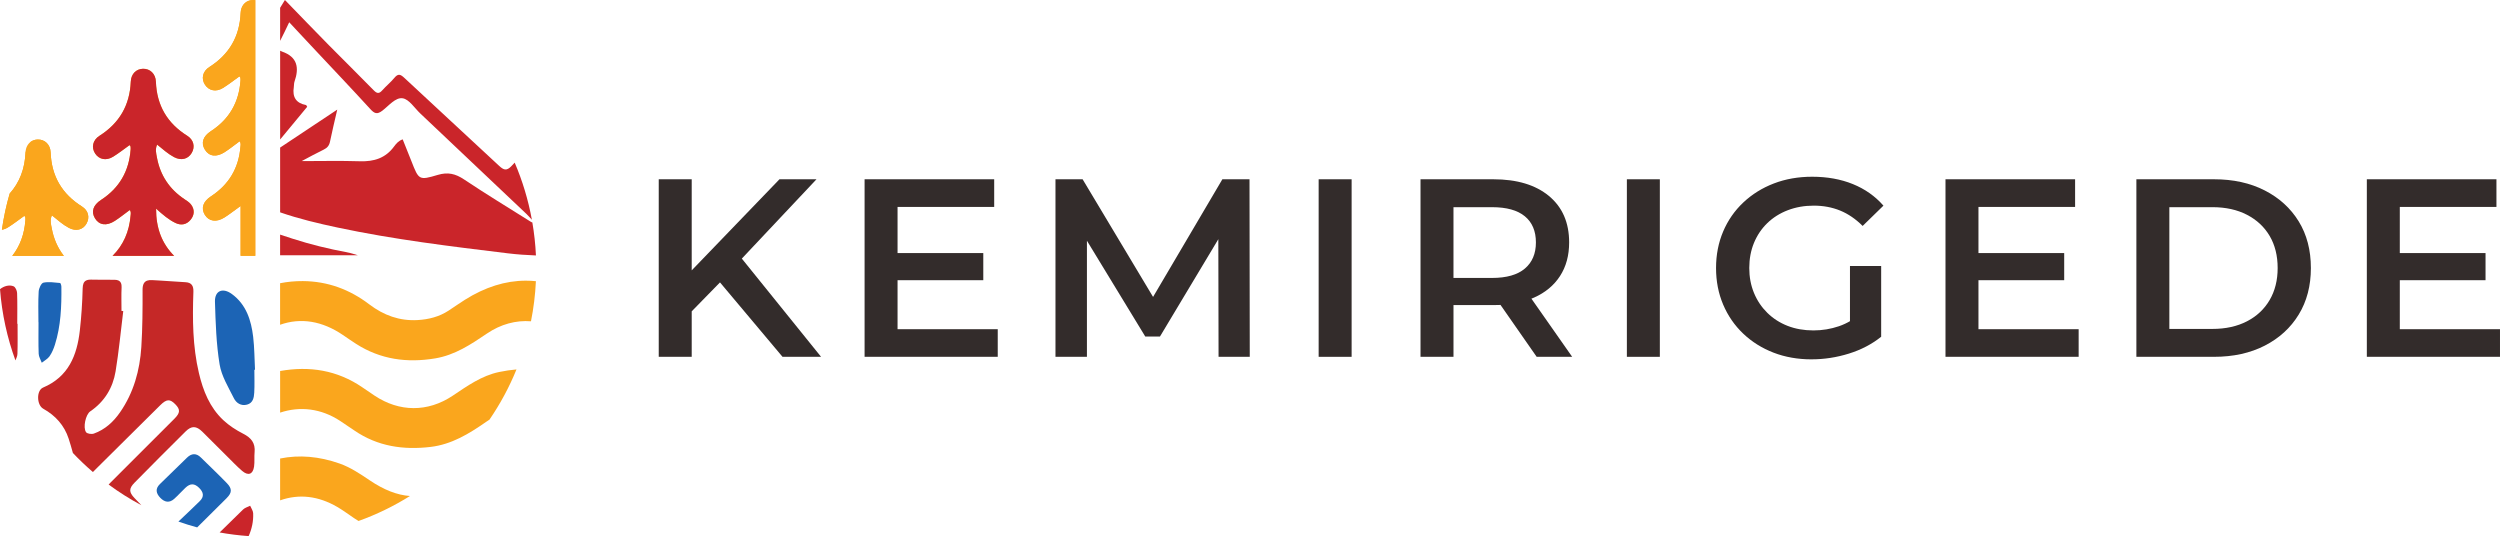 <?xml version="1.0" encoding="UTF-8"?>
<!DOCTYPE svg PUBLIC "-//W3C//DTD SVG 1.1//EN" "http://www.w3.org/Graphics/SVG/1.1/DTD/svg11.dtd">
<!-- Creator: CorelDRAW -->
<svg xmlns="http://www.w3.org/2000/svg" xml:space="preserve" width="127.389mm" height="27.317mm" version="1.1" style="shape-rendering:geometricPrecision; text-rendering:geometricPrecision; image-rendering:optimizeQuality; fill-rule:evenodd; clip-rule:evenodd"
viewBox="0 0 4304.94 923.15"
 xmlns:xlink="http://www.w3.org/1999/xlink"
 xmlns:xodm="http://www.corel.com/coreldraw/odm/2003">
 <defs>
  <style type="text/css">
   <![CDATA[
    .fil4 {fill:#332C2B;fill-rule:nonzero}
    .fil1 {fill:#1C64B5;fill-rule:nonzero}
    .fil2 {fill:#C52827;fill-rule:nonzero}
    .fil0 {fill:#CA252A;fill-rule:nonzero}
    .fil3 {fill:#FAA61D;fill-rule:nonzero}
   ]]>
  </style>
 </defs>
 <g id="Layer_x0020_1">
  <g id="_2788134018256">
   <g>
    <path class="fil0" d="M526.86 180.86c-16.8,-3.16 -23.77,-13.46 -20.94,-30.89 0.51,-3.12 0.14,-6.49 1.17,-9.4 8.31,-23.75 5.29,-42.5 -21.45,-51.76 -1.27,-0.45 -2.37,-0.93 -3.26,-1.51l0 152.89c15.58,-18.81 31.13,-37.59 46.58,-56.29 -0.93,-1.44 -1.37,-2.89 -2.06,-2.99l-0.04 -0.03zm359.35 99.23c-1.51,1.58 -3.19,3.4 -5.05,5.39 -9.13,9.85 -14.18,7.1 -22.21,-0.38 -54.03,-50.42 -108.5,-100.33 -162.46,-150.79 -6.76,-6.32 -10.81,-8.21 -17.37,-0.27 -6.35,7.72 -14.31,14.04 -20.94,21.55 -5.46,6.18 -9.1,5.6 -14.76,-0.21 -25.44,-26.09 -51.49,-51.56 -77.03,-77.47 -24.96,-25.3 -49.57,-50.94 -75.31,-77.44 -0.17,-0.17 -0.31,-0.34 -0.48,-0.48 -0.1,0.14 -0.17,0.31 -0.27,0.45 -2.68,4.36 -5.36,8.68 -8,12.98l0 56.95c5.29,-9.85 9.88,-20.25 15.65,-32.03 14.45,15.44 27.91,29.9 41.4,44.31 32.85,35.01 65.94,69.82 98.34,105.24 7,7.65 11.56,9.58 20.53,2.78 11.12,-8.45 22.72,-23.27 35.01,-21.45 11.23,1.68 20.5,16.82 30.45,26.19 60.96,57.6 121.86,115.3 182.75,172.97 3.29,3.13 6.28,6.66 9.4,10.02 -6.25,-34.22 -16.23,-67.17 -29.59,-98.31l-0.07 -0zm30.41 102.94c-0.96,-0.07 -1.96,-0.75 -2.92,-1.34 -38.31,-24.13 -77.03,-47.57 -114.64,-72.73 -14.73,-9.85 -27.84,-12.98 -45.24,-7.79 -32.44,9.68 -32.71,8.61 -45.14,-23.03 -4.97,-12.7 -10.12,-25.3 -15.27,-38.17 -7.04,2.37 -11.29,7.45 -14.73,12.15 -14.79,20.25 -34.67,26.33 -58.87,25.57 -33.88,-1.06 -67.79,-0.28 -100.34,-0.28 11.26,-5.94 24.37,-13.21 37.86,-19.74 6.28,-3.02 9.58,-7.07 10.95,-13.94 3.53,-17.3 7.76,-34.5 12.46,-54.99 -34.39,22.86 -66.52,44.21 -98.38,65.39l0 111.52c32.4,11.22 65.77,19.15 99.3,26.26 96.56,20.53 194.45,32.34 292.32,44.25 16.3,1.99 32.61,3.13 48.88,3.74 -0.89,-19.29 -2.99,-38.27 -6.18,-56.87l-0.06 0z"/>
    <path class="fil0" d="M597.47 434.42c-31.65,-5.8 -62.82,-13.49 -93.4,-23.31 -7.28,-2.34 -14.55,-4.7 -21.76,-7.14l0 35.56 133.84 -0c-5.39,-1.51 -11.91,-3.88 -18.67,-5.08l0 -0.03z"/>
   </g>
   <g>
    <path class="fil1" d="M390.42 857.62c-16.92,16.92 -33.88,33.78 -50.91,50.56 -10.92,-2.95 -21.69,-6.32 -32.3,-10.06 12.36,-11.36 24.2,-23.21 36.39,-34.81 8.55,-8.14 6.87,-15.79 -0.82,-23.31 -8.07,-7.86 -15.1,-8 -23.58,0.03 -6.56,6.21 -12.56,13.04 -19.29,19.05 -8.31,7.38 -16.37,5.9 -23.86,-1.82 -7.45,-7.69 -8.99,-15.58 -0.79,-23.61 15.55,-15.27 31.13,-30.52 46.85,-45.66 7.73,-7.45 15.83,-8.07 23.82,-0.14 14.93,14.72 30.2,29.11 44.76,44.17 9.16,9.48 8.96,16.34 -0.28,25.57l0 0z"/>
    <path class="fil2" d="M438.37 778.74c-0.75,8.17 0.27,16.51 -0.86,24.61 -1.89,13.49 -10.06,16.55 -20.56,7.55 -9.03,-7.76 -17.23,-16.48 -25.71,-24.85 -14.31,-14.18 -28.45,-28.56 -42.84,-42.67 -10.44,-10.23 -18.61,-10.5 -28.77,-0.45 -29.49,29.24 -58.87,58.63 -87.98,88.25 -9.85,10.02 -9.78,16.3 -0.07,26.46 3.95,4.15 7.93,8.27 11.91,12.39 -19.71,-10.54 -38.58,-22.45 -56.43,-35.63 0.93,-1.03 1.99,-2.16 3.19,-3.36 36.63,-36.7 73.39,-73.22 110.01,-109.91 10.23,-10.26 10.44,-15.96 1.54,-25.02 -9.2,-9.37 -14.86,-9.2 -25.98,1.78 -36.01,35.56 -71.84,71.26 -107.78,106.86 -2.71,2.68 -5.36,5.39 -8.07,8.1 -12.05,-10.33 -23.55,-21.28 -34.46,-32.78 -2.27,-8.34 -4.67,-16.62 -7.35,-24.82 -7.45,-22.76 -22.62,-39.65 -43.66,-51.39 -11.47,-6.35 -12.08,-31.51 -0.31,-36.49 43.66,-18.5 58.42,-55.3 63.26,-98.17 2.71,-24.06 4.29,-48.33 4.87,-72.56 0.17,-7.07 1.82,-11.29 5.56,-13.39 2.37,-1.34 5.56,-1.86 9.75,-1.72 13.15,0.41 26.29,0.14 39.47,0.24 2.99,0.03 5.42,0.48 7.35,1.48 3.5,1.82 5.18,5.39 4.91,11.4 -0.62,13.56 -0.17,27.15 -0.17,40.71 0.99,0.14 1.99,0.24 3.02,0.34 -4.29,34.6 -7.52,69.37 -13.18,103.73 -4.74,28.53 -19.09,52.21 -43.66,68.96 -7.93,5.39 -12.87,27.94 -7.17,35.87 1.96,2.71 9.54,3.74 13.42,2.37 19.23,-6.9 33.71,-20.18 45.17,-36.76 23.38,-33.78 33.95,-72.05 36.56,-112.35 2.09,-32.78 2.2,-65.77 2.13,-98.62 0,-8.72 2.44,-13.63 7.79,-15.62 2.37,-0.85 5.29,-1.17 8.82,-0.93 5.29,0.31 10.6,0.62 15.93,0.93 13.94,0.82 27.91,1.68 41.84,2.71 10.06,0.75 13.52,6.18 13.15,16.58 -1.68,46.92 -1.37,93.81 9.51,139.91 7.17,30.45 18.64,59.14 41.91,80.97 10.02,9.4 22.07,17.16 34.36,23.45 13.8,7 21.11,16.13 19.6,31.92l-0.04 -0.1z"/>
    <path class="fil1" d="M437.99 636.74c0,13.11 0.55,26.29 -0.21,39.37 -0.48,8.58 -2.06,17.82 -12.35,20.63 -10.4,2.85 -18.67,-2.88 -22.69,-10.95 -9.48,-18.95 -21.28,-38.07 -24.61,-58.35 -5.8,-35.43 -6.87,-71.74 -8,-107.71 -0.58,-19.12 13.21,-25.06 29.18,-13.39 24.71,18.13 33.23,45.14 36.63,73.84 2.2,18.71 2.2,37.66 3.16,56.5 -0.38,0 -0.75,0.03 -1.13,0.07l0.03 0z"/>
    <path class="fil0" d="M428.17 923.15c-16.92,-1.2 -33.6,-3.26 -49.98,-6.25 13.46,-13.25 26.91,-26.46 40.44,-39.61 3.12,-3.05 8.03,-4.33 12.11,-6.42 1.79,4.29 4.98,8.55 5.18,12.91 0.62,13.69 -2.26,27.08 -7.76,39.37z"/>
    <path class="fil1" d="M94.53 593.66c-2.2,6.97 -5.15,14.04 -9.34,19.98 -3.16,4.53 -8.79,7.38 -13.28,10.99 -1.86,-5.15 -5.15,-10.23 -5.32,-15.41 -0.66,-18.06 -0.28,-36.15 -0.28,-54.23l-0.14 -0c0,-17.68 -0.65,-35.35 0.42,-52.96 0.31,-5.49 4.39,-14.49 8.17,-15.28 9.13,-1.95 19.12,-0.24 28.73,0.58 0.93,0.07 2.16,4.15 2.2,6.42 0.38,33.78 -0.86,67.41 -11.16,99.95l0 -0.03z"/>
    <path class="fil0" d="M30 609.41c-0.14,3.77 -1.89,7.48 -3.43,11.22 -14.14,-38.72 -23.27,-79.87 -26.57,-122.68l0 0c6.73,-5.42 15.99,-8.03 23.38,-4.94 3.16,1.34 5.9,7.49 6.04,11.5 0.65,17.64 0.27,35.35 0.27,53.03l0.55 0c0,17.27 0.34,34.57 -0.24,51.83l0 0.03z"/>
   </g>
   <g>
    <path class="fil3" d="M705.93 854.12c-27.66,17.33 -57.32,31.82 -88.56,43.01 -2.5,-1.51 -4.97,-3.05 -7.45,-4.74 -9.68,-6.45 -18.98,-13.52 -29.01,-19.36 -32.85,-19.12 -65.8,-22.93 -98.58,-11.43l0 -72.05c33.02,-6.69 67.24,-3.74 102.46,8.65 18.47,6.48 35.59,17.92 52,29 23.99,16.2 46.65,25.3 69.13,26.91l0 0z"/>
    <path class="fil3" d="M922.8 484.16c-1.1,23.55 -3.98,46.58 -8.48,69.1 -25.81,-2.06 -51.87,4.91 -75.72,21.04 -27.6,18.71 -55.13,37.11 -89.07,42.81 -48.54,8.13 -94.36,1.96 -136.38,-24.99 -7.69,-4.94 -15.2,-10.2 -22.76,-15.31 -35.56,-24.13 -72.36,-30.24 -108.09,-17.58l0 -71.53c12.63,-2.5 25.67,-3.74 39.2,-3.67 42.84,0.31 80.63,14.38 114.37,40.06 24.75,18.78 52,28.9 83.45,27.05 19.05,-1.13 36.9,-5.7 53,-16.17 9.4,-6.11 18.54,-12.67 28.04,-18.64 34.98,-22.03 70.06,-33.02 105.07,-33.02 5.8,0 11.6,0.31 17.4,0.89l-0.03 -0.03z"/>
    <path class="fil3" d="M889.37 636.15c-12.46,30.62 -28.11,59.59 -46.55,86.5l0 0c-1.99,1.27 -3.98,2.58 -5.97,3.95 -29.25,20.36 -59.11,38.69 -95.49,43.01 -46.89,5.53 -91.13,-0.93 -130.95,-28.15 -8.24,-5.63 -16.47,-11.26 -24.81,-16.71 -32.58,-21.35 -68.86,-25.68 -103.25,-14.21l0 -71.67c50.53,-8.89 98.2,-1.62 141.9,28.32 6.86,4.7 13.7,9.37 20.59,14 42.7,28.53 91.55,28.93 134.45,0.38 25.26,-16.82 49.84,-34.67 80.42,-41.02 9.99,-2.06 19.87,-3.57 29.66,-4.39l0 0z"/>
   </g>
   <g>
    <path class="fil3" d="M149.01 384.99c-6.35,10.95 -18.22,13.84 -30.52,7.35 -10.43,-5.53 -19.08,-13.49 -29.14,-21.52 -3.67,7.86 -1.58,15.35 -0.27,22.38 3.36,18.12 10.33,33.92 20.87,47.37l-88.87 0c13.39,-16.99 20.83,-37.42 22.58,-61.2 0.14,-1.78 0.07,-3.6 -0.17,-5.39 -0.1,-0.69 -0.89,-1.3 -1.65,-2.3 -9.44,6.73 -18.54,13.94 -28.39,20.01 -3.43,2.09 -6.9,3.4 -10.23,3.91 3.05,-21.28 7.55,-42.05 13.42,-62.3 17.02,-19.05 26.09,-42.6 27.28,-70.92 0,-0.21 0,-0.38 0.03,-0.55 2.85,-5.97 5.87,-11.88 9,-17.71 3.36,-2.44 7.48,-3.77 12.01,-3.88 12.11,-0.27 21.73,8.55 22.24,22.38 1.51,40.74 19.56,71.43 53.99,93.02 11.12,6.97 13.73,19.09 7.72,29.38l0.07 -0.03z"/>
    <path class="fil3" d="M329.01 352.14c6.45,8.58 6.04,18.06 -0.76,26.23 -6.76,8.13 -15.79,10.36 -25.68,5.77 -11.84,-5.56 -21.73,-14.07 -33.81,-24.82 -0.17,33.95 10.26,60.38 31.06,81.25l-106 0c18.43,-18.33 28.73,-41.46 31,-69.37 0.24,-3.02 1.2,-6.25 -1.44,-9.51 -8.55,6.28 -16.86,13.01 -25.75,18.74 -14.35,9.27 -26.98,7.31 -34.15,-4.53 -6.9,-11.43 -3.26,-22.72 10.64,-31.78 31.37,-20.42 48.05,-49.4 50.76,-86.54 0.14,-1.78 0.1,-3.6 -0.17,-5.39 -0.1,-0.69 -0.89,-1.3 -1.62,-2.3 -9.44,6.73 -18.54,13.94 -28.39,20.01 -11.98,7.38 -24.13,4.74 -30.93,-5.59 -6.8,-10.37 -4.22,-23.03 7.49,-30.48 34.29,-21.8 52.21,-52.62 53.89,-93.23 0.58,-13.39 9.4,-21.9 21.04,-22.17 12.12,-0.28 21.73,8.55 22.24,22.38 1.51,40.74 19.57,71.43 54.03,93.02 11.12,6.97 13.73,19.08 7.72,29.38 -6.38,10.95 -18.26,13.83 -30.52,7.34 -10.43,-5.53 -19.08,-13.49 -29.14,-21.52 -3.67,7.86 -1.58,15.34 -0.28,22.38 5.63,30.38 21.46,54.24 47.2,71.47 4.09,2.75 8.61,5.46 11.46,9.3l0.07 -0.03z"/>
    <path class="fil3" d="M439.6 0l0 440.53 -25.3 0c0,-20.25 0,-40.47 0,-60.69l0 -25.16c-10.26,7.38 -18.6,13.9 -27.46,19.6 -14.07,9.06 -27.18,7.11 -34.22,-4.5 -6.83,-11.26 -3.09,-22.76 10.68,-31.75 30.86,-20.18 47.75,-48.54 50.7,-85.23 0.24,-3.02 1.2,-6.25 -1.44,-9.51 -8.55,6.28 -16.82,13.01 -25.75,18.74 -14.35,9.27 -26.98,7.31 -34.15,-4.53 -6.9,-11.43 -3.26,-22.72 10.64,-31.78 31.37,-20.42 48.05,-49.4 50.76,-86.54 0.14,-1.78 0.1,-3.6 -0.17,-5.39 -0.1,-0.69 -0.89,-1.3 -1.62,-2.3 -9.44,6.73 -18.54,13.94 -28.39,20.01 -11.98,7.38 -24.13,4.73 -30.93,-5.6 -6.8,-10.37 -4.22,-23.03 7.49,-30.48 34.29,-21.8 52.21,-52.62 53.89,-93.23 0.51,-11.77 7.41,-19.77 17.03,-21.73 0,0 0,0 0.03,0 2.16,-0.14 4.33,-0.27 6.49,-0.38 0,0 0,0 0.03,0 0.55,-0.03 1.06,-0.07 1.61,-0.1l0.07 0z"/>
    <path class="fil3" d="M439.6 0.27l0 440.26 -25.3 0c0,-20.25 0,-40.47 0,-60.69l0 -25.16c-10.26,7.38 -18.6,13.9 -27.46,19.6 -14.07,9.06 -27.18,7.11 -34.22,-4.5 -6.83,-11.26 -3.09,-22.76 10.68,-31.75 30.86,-20.18 47.75,-48.54 50.7,-85.23 0.24,-3.02 1.2,-6.25 -1.44,-9.51 -8.55,6.28 -16.82,13.01 -25.75,18.74 -14.35,9.27 -26.98,7.31 -34.15,-4.53 -6.9,-11.43 -3.26,-22.72 10.64,-31.78 31.37,-20.42 48.05,-49.4 50.76,-86.54 0.14,-1.78 0.1,-3.6 -0.17,-5.39 -0.1,-0.69 -0.89,-1.3 -1.62,-2.3 -9.44,6.73 -18.54,13.94 -28.39,20.01 -11.98,7.38 -24.13,4.73 -30.93,-5.6 -6.8,-10.37 -4.22,-23.03 7.49,-30.48 34.29,-21.8 52.21,-52.62 53.89,-93.23 0.51,-11.77 7.41,-19.77 17.03,-21.73 0,0 0,0 0.03,0 1.3,-0.27 2.64,-0.41 4.01,-0.45 0.82,0 1.68,0 2.51,0.1 0,0 0,0 0.03,0 0.55,0.03 1.06,0.1 1.61,0.21l0.03 -0.07z"/>
    <path class="fil0" d="M328.25 378.37c-6.76,8.13 -15.79,10.36 -25.68,5.77 -11.84,-5.56 -21.73,-14.07 -33.81,-24.82 -0.17,33.95 10.26,60.38 31.07,81.25l-106 0c18.43,-18.33 28.73,-41.46 31,-69.37 0.24,-3.02 1.2,-6.25 -1.44,-9.51 -8.55,6.28 -16.86,13.01 -25.75,18.74 -14.35,9.27 -26.98,7.31 -34.15,-4.53 -6.9,-11.43 -3.26,-22.72 10.64,-31.78 31.37,-20.42 48.05,-49.4 50.76,-86.54 0.14,-1.78 0.1,-3.6 -0.17,-5.39 -0.1,-0.69 -0.89,-1.3 -1.62,-2.3 -9.44,6.73 -18.54,13.94 -28.39,20.01 -11.98,7.38 -24.13,4.74 -30.93,-5.59 -6.8,-10.37 -4.22,-23.03 7.49,-30.48 34.29,-21.8 52.21,-52.62 53.89,-93.23 0.58,-13.39 9.4,-21.9 21.04,-22.17 12.12,-0.28 21.73,8.55 22.24,22.38 1.51,40.74 19.57,71.43 54.03,93.02 11.12,6.97 13.73,19.08 7.72,29.38 -6.38,10.95 -18.26,13.83 -30.52,7.34 -10.43,-5.53 -19.08,-13.49 -29.14,-21.52 -3.67,7.86 -1.58,15.34 -0.28,22.38 5.63,30.38 21.46,54.24 47.2,71.47 4.09,2.75 8.61,5.46 11.46,9.3 6.45,8.58 6.04,18.06 -0.75,26.23l0.07 -0.03z"/>
    <path class="fil3" d="M149.01 384.99c-6.35,10.95 -18.22,13.84 -30.52,7.35 -10.43,-5.53 -19.08,-13.49 -29.14,-21.52 -3.67,7.86 -1.58,15.35 -0.27,22.38 3.36,18.12 10.33,33.92 20.87,47.37l-88.87 0c13.39,-16.99 20.83,-37.42 22.58,-61.2 0.14,-1.78 0.07,-3.6 -0.17,-5.39 -0.1,-0.69 -0.89,-1.3 -1.65,-2.3 -9.44,6.73 -18.54,13.94 -28.39,20.01 -3.43,2.09 -6.9,3.4 -10.23,3.91 3.05,-21.28 7.55,-42.05 13.42,-62.3 17.02,-19.05 26.09,-42.6 27.28,-70.92 0,-0.21 0,-0.38 0.03,-0.55 0.48,-7.89 3.85,-14.04 9,-17.71 3.36,-2.44 7.48,-3.77 12.01,-3.88 12.11,-0.27 21.73,8.55 22.24,22.38 1.51,40.74 19.56,71.43 53.99,93.02 11.12,6.97 13.73,19.09 7.72,29.38l0.07 -0.03z"/>
   </g>
  </g>
  <path class="fil4" d="M1184.98 542.37l-3.06 -67.26 160.29 -166.4 63.77 0 -133.21 141.51 -31.45 34.5 -56.34 57.65zm-50.66 72.06l0 -305.73 56.78 0 0 305.73 -56.78 0zm213.14 0l-117.05 -139.33 37.56 -41.49 145.88 180.82 -66.39 0z"/>
  <path id="_1" class="fil4" d="M1488.79 614.44l0 -305.73 223.18 0 0 47.61 -166.41 0 0 210.52 172.52 0 0 47.61 -229.3 0zm52.41 -131.9l0 -46.73 151.99 0 0 46.73 -151.99 0z"/>
  <polygon id="_2" class="fil4" points="1817.5,614.44 1817.5,308.71 1864.23,308.71 1997.88,531.89 1973.42,531.89 2104.89,308.71 2151.62,308.71 2152.06,614.44 2098.33,614.44 2097.9,393 2109.25,393 1997.44,579.5 1972.11,579.5 1858.56,393 1871.66,393 1871.66,614.44 "/>
  <polygon id="_3" class="fil4" points="2270.68,614.44 2270.68,308.71 2327.46,308.71 2327.46,614.44 "/>
  <path id="_4" class="fil4" d="M2446.09 614.44l0 -305.73 125.35 0c40.76,0 72.72,9.61 95.87,28.83 23.15,19.22 34.72,45.86 34.72,79.93 0,22.42 -5.24,41.71 -15.72,57.87 -10.48,16.16 -25.4,28.54 -44.77,37.13 -19.36,8.59 -42.58,12.88 -69.66,12.88l-94.34 0 25.33 -25.77 0 114.87 -56.78 0zm200.03 0l-77.31 -110.94 60.71 0 77.74 110.94 -61.15 0zm-143.26 -108.75l-25.33 -27.08 91.72 0c25.04,0 43.89,-5.39 56.56,-16.16 12.67,-10.77 19,-25.77 19,-44.99 0,-19.51 -6.33,-34.5 -19,-44.99 -12.67,-10.48 -31.52,-15.72 -56.56,-15.72l-91.72 0 25.33 -27.95 0 176.89z"/>
  <polygon id="_5" class="fil4" points="2801.44,614.44 2801.44,308.71 2858.21,308.71 2858.21,614.44 "/>
  <path id="_6" class="fil4" d="M3119.66 618.8c-23.88,0 -45.79,-3.86 -65.73,-11.57 -19.94,-7.72 -37.34,-18.63 -52.19,-32.76 -14.85,-14.12 -26.35,-30.79 -34.51,-50.01 -8.15,-19.22 -12.23,-40.18 -12.23,-62.89 0,-22.71 4.08,-43.67 12.23,-62.89 8.15,-19.22 19.73,-35.89 34.72,-50.01 15,-14.12 32.54,-25.04 52.63,-32.76 20.09,-7.72 42.08,-11.57 65.95,-11.57 25.91,0 49.28,4.22 70.1,12.67 20.82,8.44 38.36,20.82 52.63,37.12l-35.81 34.94c-11.94,-11.94 -24.82,-20.75 -38.65,-26.43 -13.83,-5.68 -29.05,-8.52 -45.64,-8.52 -16.01,0 -30.86,2.62 -44.55,7.86 -13.68,5.24 -25.48,12.67 -35.38,22.27 -9.9,9.61 -17.54,20.97 -22.93,34.07 -5.39,13.1 -8.08,27.51 -8.08,43.24 0,15.43 2.69,29.7 8.08,42.8 5.39,13.1 13.03,24.53 22.93,34.28 9.9,9.76 21.55,17.25 34.94,22.49 13.4,5.24 28.24,7.86 44.55,7.86 15.14,0 29.77,-2.4 43.89,-7.21 14.12,-4.8 27.59,-12.88 40.4,-24.24l32.32 42.37c-16.01,12.81 -34.58,22.49 -55.69,29.04 -21.11,6.55 -42.44,9.83 -63.98,9.83zm119.67 -38.87l-53.72 -7.42 0 -114.43 53.72 0 0 121.86z"/>
  <path id="_7" class="fil4" d="M3350.1 614.44l0 -305.73 223.18 0 0 47.61 -166.41 0 0 210.52 172.52 0 0 47.61 -229.3 0zm52.41 -131.9l0 -46.73 151.99 0 0 46.73 -151.99 0z"/>
  <path id="_8" class="fil4" d="M3678.81 614.44l0 -305.73 133.65 0c33.2,0 62.31,6.4 87.35,19.22 25.04,12.81 44.55,30.57 58.52,53.28 13.98,22.71 20.97,49.5 20.97,80.36 0,30.57 -6.99,57.29 -20.97,80.14 -13.97,22.86 -33.48,40.69 -58.52,53.5 -25.04,12.81 -54.16,19.22 -87.35,19.22l-133.65 0zm56.78 -48.04l74.25 0c22.71,0 42.51,-4.37 59.4,-13.1 16.89,-8.74 29.92,-20.97 39.09,-36.69 9.17,-15.72 13.76,-34.07 13.76,-55.03 0,-21.26 -4.59,-39.67 -13.76,-55.25 -9.17,-15.58 -22.2,-27.73 -39.09,-36.47 -16.89,-8.74 -36.69,-13.1 -59.4,-13.1l-74.25 0 0 209.64z"/>
  <path id="_9" class="fil4" d="M4075.65 614.44l0 -305.73 223.18 0 0 47.61 -166.41 0 0 210.52 172.52 0 0 47.61 -229.3 0zm52.41 -131.9l0 -46.73 151.99 0 0 46.73 -151.99 0z"/>
 </g>
</svg>
